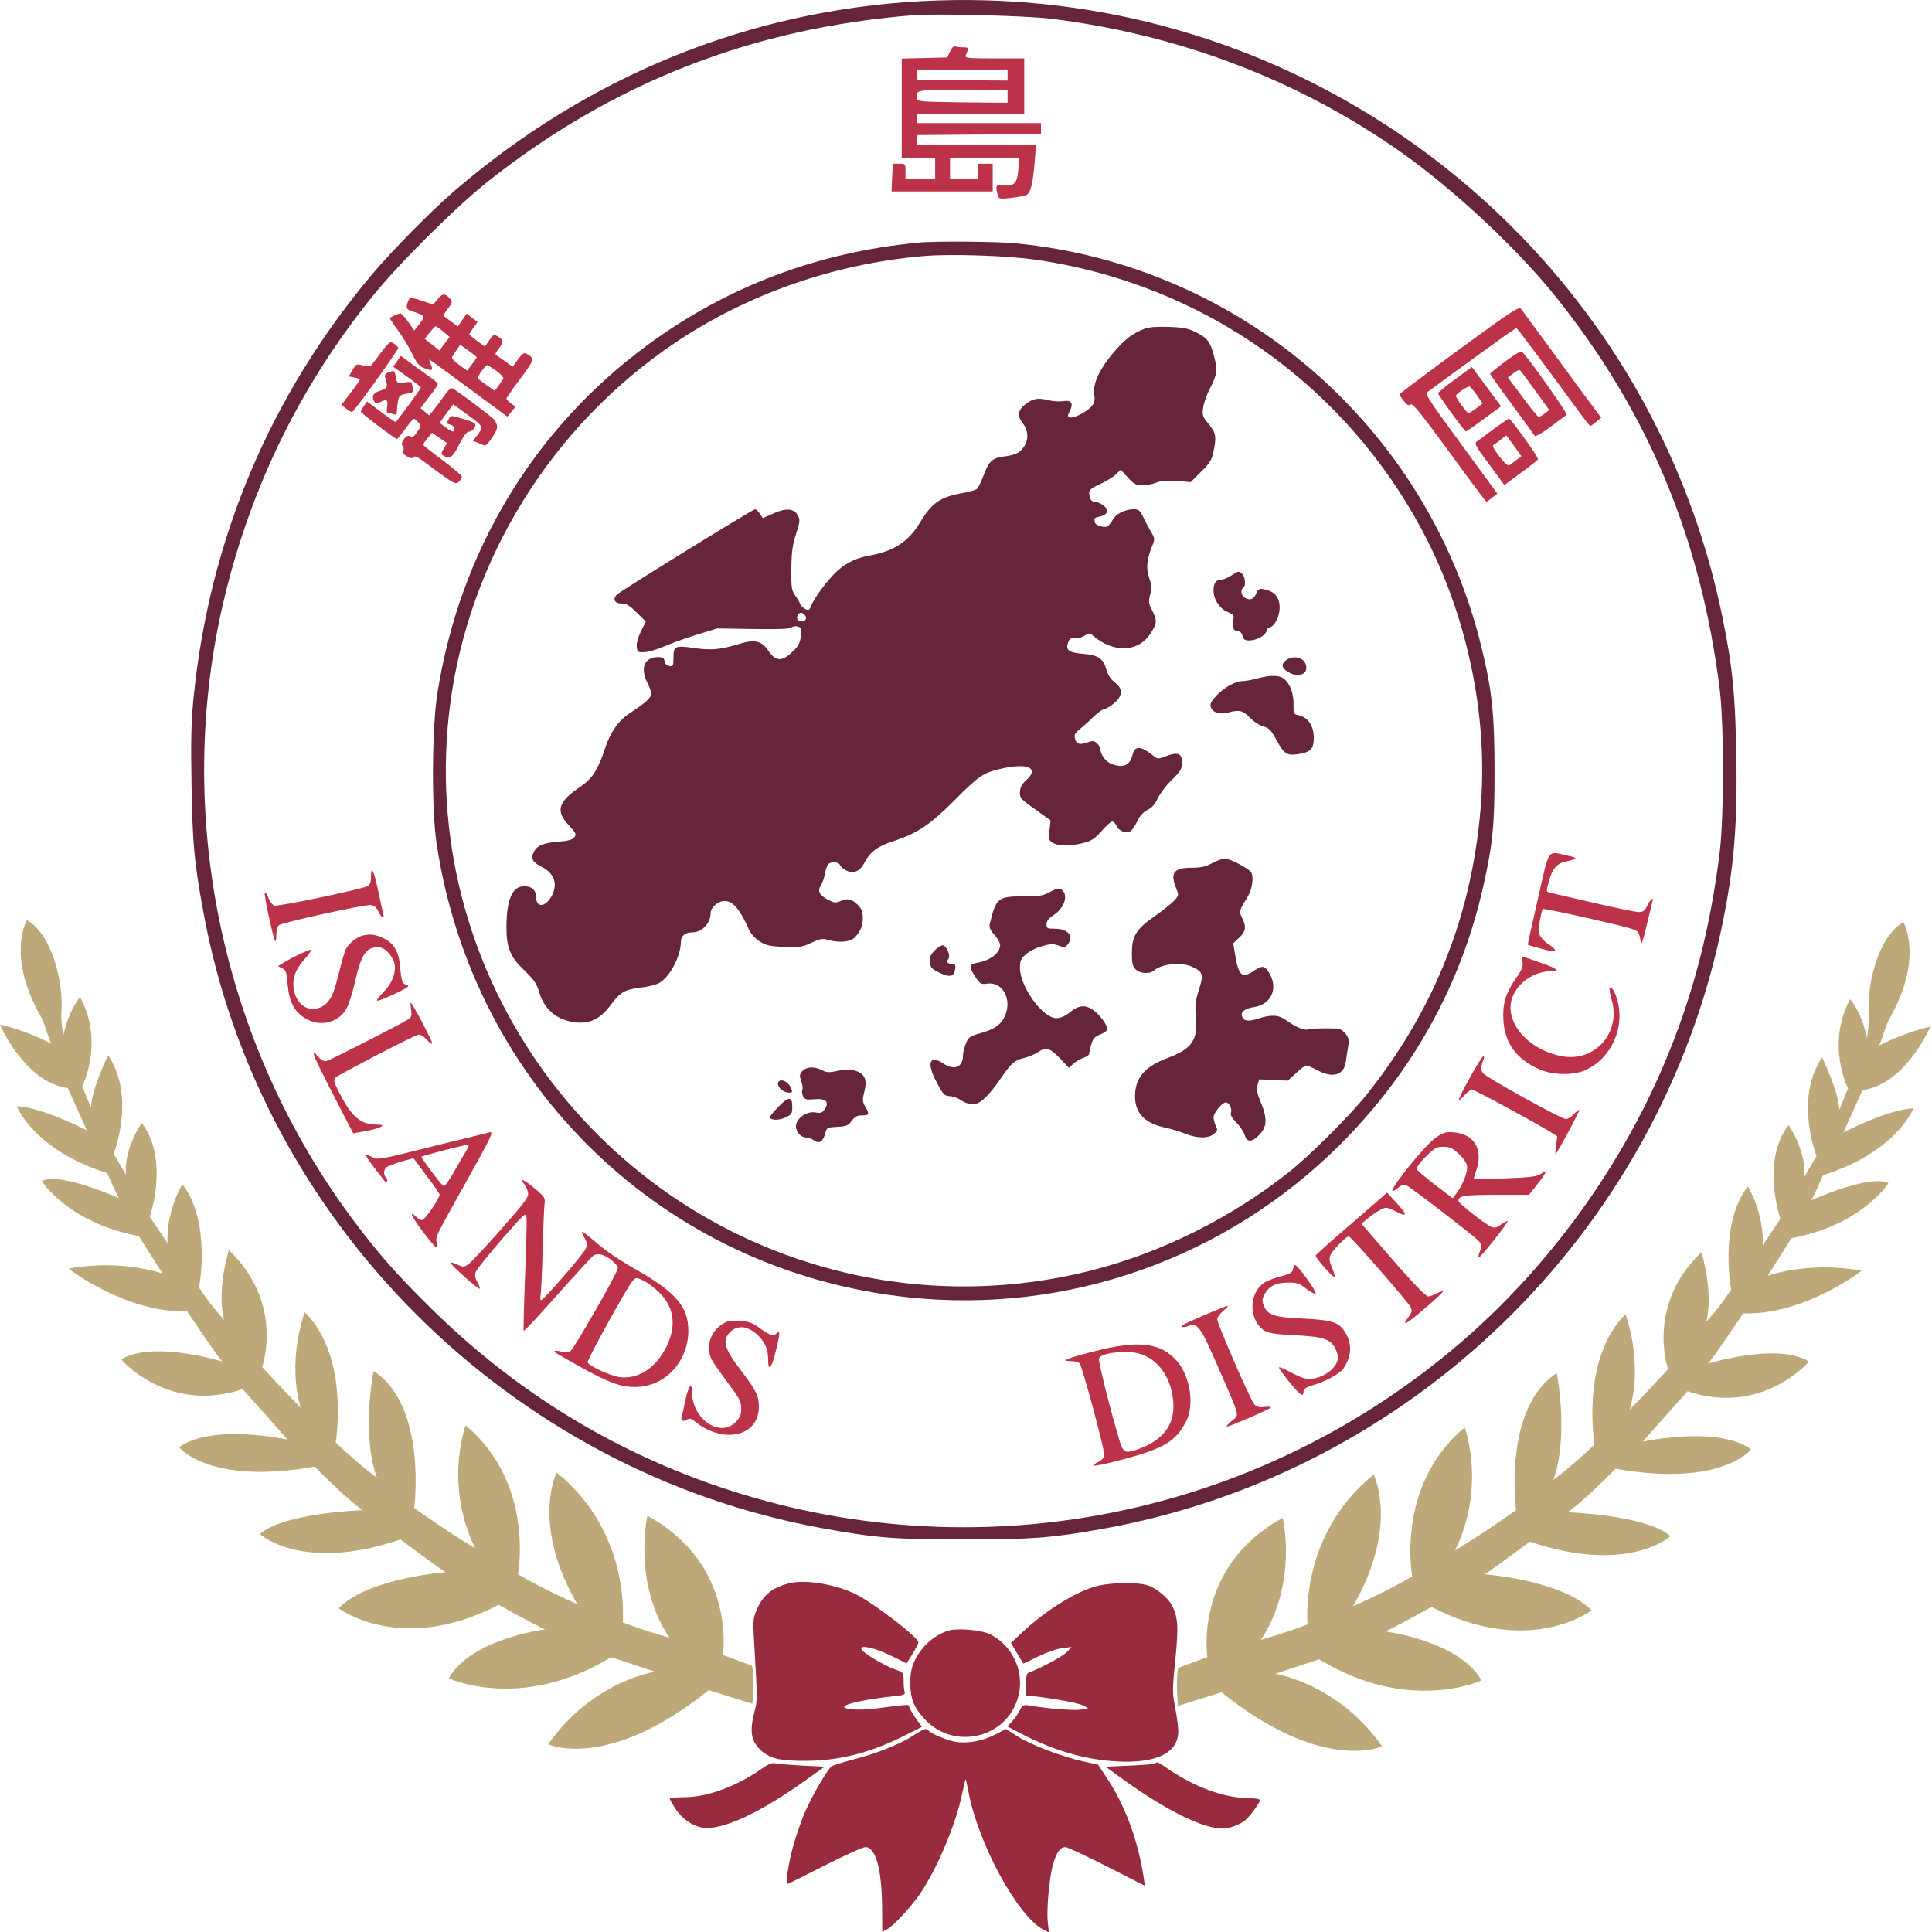 <?xml version="1.0" encoding="UTF-8"?>
<svg xmlns="http://www.w3.org/2000/svg" xmlns:xlink="http://www.w3.org/1999/xlink" width="251pt" height="251pt" viewBox="0 0 251 251" version="1.1">
<g id="surface1">
<path style=" stroke:none;fill-rule:nonzero;fill:rgb(40%,14.51%,23.137%);fill-opacity:1;" d="M 119.805 0.145 C 97.312 1.344 76.43 9.816 58.926 24.895 C 56.035 27.391 50.922 32.578 48.414 35.555 C 35.105 51.352 27.195 70.074 25.148 90.648 C 24.836 93.77 24.785 96.195 24.883 102.051 C 25.027 109.758 25.219 111.941 26.402 118.375 C 33.73 158.73 66.207 191.117 106.785 198.535 C 113.777 199.809 116.215 200 125.23 200 C 134.055 200 136.539 199.809 143.074 198.656 C 183.289 191.5 215.453 160.246 223.723 120.297 C 225.266 112.832 225.75 107.164 225.578 97.996 C 225.434 90.098 225.074 86.473 223.723 79.941 C 218.32 53.773 202.578 30.824 179.938 16.156 C 162.07 4.586 141.168 -0.984 119.805 0.145 Z M 136.441 2.422 C 153.031 4.441 168.559 10.32 181.891 19.684 C 188.738 24.484 197.105 32.289 202.121 38.555 C 214.102 53.512 220.949 69.859 223.41 89.449 C 223.988 94.129 223.988 106.039 223.41 110.816 C 222.227 120.25 220.203 128.316 216.922 136.477 C 211.039 151.195 201.082 164.949 188.883 175.176 C 161.758 197.91 124.895 204.512 91.719 192.559 C 78.145 187.66 66.207 180.098 55.77 169.75 C 51.5 165.527 49.332 163.055 46.219 158.949 C 28.426 135.398 22.207 104.574 29.535 76.125 C 33.105 62.227 39.348 49.742 48.344 38.555 C 51.695 34.375 59.215 26.887 63.363 23.598 C 79.59 10.73 97.77 3.625 118.723 1.969 C 121.59 1.75 133.332 2.039 136.441 2.422 Z M 136.441 2.422 "/>
<path style=" stroke:none;fill-rule:nonzero;fill:rgb(73.725%,19.608%,28.627%);fill-opacity:1;" d="M 123.422 6.695 L 123.062 7.465 L 120.121 7.535 L 117.152 7.609 L 117.152 20.547 L 121.492 20.547 L 121.492 23.191 L 117.637 23.191 L 117.637 22.23 C 117.637 21.293 117.613 21.27 116.816 21.27 L 115.996 21.27 L 115.898 23.07 L 115.828 24.871 L 128.969 24.871 L 128.969 21.27 L 127.039 21.27 L 127.039 23.191 L 123.422 23.191 L 123.422 20.547 L 132.391 20.547 L 132.297 22.012 C 132.176 23.789 131.742 24.246 130.367 24.078 C 129.379 23.957 129.281 24.102 129.617 25.328 C 129.766 25.855 129.812 25.879 131.355 25.711 C 132.223 25.613 133.141 25.445 133.355 25.328 C 133.91 25.039 134.199 23.812 134.418 21.078 L 134.586 18.867 L 119.059 18.867 L 119.133 18.195 L 119.203 17.547 L 127.23 17.477 L 135.238 17.43 L 135.238 15.988 L 119.082 15.988 L 119.082 14.789 L 133.066 14.789 L 133.066 7.586 L 129.184 7.586 C 125.832 7.586 125.328 7.535 125.449 7.227 C 125.52 7.031 125.664 6.695 125.738 6.504 C 125.859 6.242 125.715 6.145 125.16 6.145 C 124.75 6.145 124.289 6.098 124.098 6.023 C 123.906 5.953 123.641 6.215 123.422 6.695 Z M 130.898 9.746 L 130.898 10.465 L 125.062 10.418 L 119.203 10.348 L 119.133 9.672 L 119.059 9.027 L 130.898 9.027 Z M 130.898 12.508 L 130.898 13.348 L 125.062 13.297 C 119.637 13.227 119.203 13.203 119.133 12.793 C 118.914 11.668 118.961 11.668 125.109 11.668 L 130.898 11.668 Z M 130.898 12.508 "/>
<path style=" stroke:none;fill-rule:nonzero;fill:rgb(40%,14.51%,23.137%);fill-opacity:1;" d="M 119.324 31.52 C 106.184 32.77 94.371 37.258 84 44.914 C 69.293 55.789 59.723 71.684 56.828 90.047 C 56.105 94.562 56.059 105.027 56.707 109.496 C 61.41 141.184 86.363 165.215 118.07 168.551 C 138.758 170.734 159.25 163.484 174.055 148.746 C 183.508 139.336 189.848 127.906 192.715 115.086 C 193.945 109.613 194.188 107.094 194.164 100.012 C 194.164 92.715 193.824 89.543 192.402 83.809 C 185.363 55.406 161.18 34.473 132.008 31.617 C 129.617 31.375 121.398 31.305 119.324 31.52 Z M 134.633 33.754 C 156.285 36.898 174.922 50.078 185.023 69.402 C 190.547 79.965 193.223 92.57 192.426 104.094 C 191.414 118.426 186.496 131.051 177.504 142.262 C 175.43 144.879 170.199 150.09 167.547 152.203 C 160 158.203 150.859 162.766 141.723 165.07 C 131.211 167.734 120.168 167.809 109.68 165.309 C 76.262 157.316 54.105 125.434 58.469 91.609 C 60.93 72.621 71.68 55.312 87.738 44.508 C 97.117 38.219 108.234 34.305 119.902 33.273 C 123.352 32.961 130.824 33.199 134.633 33.754 Z M 134.633 33.754 "/>
<path style=" stroke:none;fill-rule:nonzero;fill:rgb(40%,14.51%,23.137%);fill-opacity:1;" d="M 148.715 42.707 C 147.172 43.285 146.184 44.051 144.738 45.707 C 142.879 47.895 141.965 49.812 142.156 51.207 C 142.277 52.094 142.203 52.359 141.723 52.887 C 141.047 53.605 139.406 54.398 138.949 54.23 C 138.684 54.133 138.684 53.992 138.973 53.438 C 139.504 52.406 139.215 51.926 138.129 52.117 C 137.648 52.191 136.754 52.141 136.129 51.973 C 134.777 51.637 134.078 51.805 133.09 52.621 C 132.223 53.344 132.152 54.086 132.852 54.949 C 133.574 55.887 133.668 57.016 133.09 57.953 C 132.512 58.84 131.98 59.105 130.344 59.32 C 128.895 59.512 128.438 59.969 127.762 61.816 C 127.449 62.609 127.086 63.379 126.918 63.52 C 126.75 63.664 125.93 63.906 125.086 64.051 C 122.168 64.555 121.059 65.32 119.516 67.891 C 118.047 70.34 116.141 71.613 113.008 72.164 C 111.223 72.5 109.992 73.074 108.691 74.254 C 107.582 75.262 105.727 77.734 105.363 78.742 C 105.148 79.293 105.027 79.34 104.617 79.125 C 104.328 78.98 104.039 78.668 103.965 78.453 C 103.867 78.238 103.578 77.711 103.289 77.324 C 102.832 76.676 102.785 76.293 102.809 73.844 C 102.832 71.637 102.977 70.723 103.434 69.332 C 103.941 67.723 103.965 67.508 103.629 66.93 C 103.145 66.043 102.062 65.969 100.398 66.738 L 99.094 67.312 L 98.711 66.738 C 98.516 66.426 98.227 66.16 98.105 66.16 C 97.793 66.16 80.77 76.676 80.168 77.23 C 79.543 77.828 79.832 78.406 80.77 78.406 C 81.375 78.406 81.809 78.668 82.723 79.582 L 83.906 80.758 L 83.277 82.008 C 82.895 82.773 82.676 83.543 82.723 84 C 82.797 84.719 82.844 84.766 83.762 84.719 C 84.293 84.695 85.426 84.359 86.293 83.977 C 87.16 83.59 89.066 82.918 90.512 82.461 L 93.164 81.645 L 97.816 81.719 C 101.07 81.766 102.59 81.719 102.809 81.527 C 103 81.359 103.387 81.309 103.676 81.406 C 104.133 81.551 104.184 81.695 104.039 82.703 C 103.918 83.59 103.699 84 102.93 84.695 C 101.602 85.969 100.781 85.945 99.867 84.598 C 98.949 83.23 98.082 83.016 95.914 83.688 C 93.551 84.406 92.344 84.504 90.199 84.191 C 87.691 83.832 87.496 83.926 87.496 85.414 C 87.496 86.52 87.449 86.59 86.969 86.52 C 86.605 86.473 86.391 86.254 86.34 85.895 C 86.27 85.488 86.098 85.367 85.496 85.367 C 83.711 85.367 83.133 86.785 84.121 88.727 C 84.387 89.258 84.605 89.879 84.605 90.145 C 84.605 90.648 83.711 91.441 81.832 92.641 C 80.387 93.578 79.277 95.137 78.578 97.297 C 77.684 100.012 76.938 101.164 75.418 102.195 C 72.5 104.164 72.141 105.34 73.875 107.191 C 74.816 108.199 74.91 108.391 74.621 108.773 C 74.383 109.086 73.852 109.254 72.523 109.352 C 70.621 109.52 69.824 109.832 69.414 110.574 C 68.91 111.512 69.125 111.992 70.332 112.59 C 71.996 113.43 72.5 114.801 71.707 116.336 C 70.91 117.871 69.656 118.016 69.656 116.551 C 69.656 115.664 69.078 115.137 68.113 115.137 C 66.547 115.137 65.797 116.863 65.797 120.539 C 65.797 123.129 66.305 124.355 68.137 126.082 C 69.414 127.332 69.727 127.789 70.066 128.941 C 70.715 131.172 72.43 132.59 74.816 132.828 C 76.672 133.02 78 132.348 79.277 130.645 C 80.578 128.891 81.109 128.578 83.156 128.316 C 84.074 128.219 85.184 127.957 85.57 127.738 C 86.992 127.02 88.461 124.234 88.461 122.312 C 88.461 121.594 89.016 121.137 89.91 121.137 C 91.188 121.137 92.32 119.961 92.32 118.641 C 92.32 117.898 93.285 117.055 94.152 117.055 C 95.215 117.055 96.105 118.09 97.285 120.73 C 97.527 121.281 98.105 121.93 98.66 122.289 C 99.48 122.816 99.938 122.938 101.844 123.012 C 103.867 123.105 104.207 123.059 105.41 122.48 C 106.496 121.977 106.859 121.906 107.535 122.098 C 109.027 122.531 110.5 122.387 111.055 121.785 C 111.824 120.945 112.09 120.297 112.09 119.219 C 112.09 118.426 111.945 118.066 111.391 117.512 C 110.621 116.77 110.066 116.648 109.102 117.105 C 108.594 117.32 108.328 117.297 107.605 116.914 C 106.449 116.312 106.16 115.734 106.641 115.039 C 106.836 114.727 107.074 114.055 107.172 113.551 C 107.246 113.047 107.438 112.473 107.582 112.305 C 107.895 111.895 108.934 111.941 109.125 112.375 C 109.199 112.59 109.559 112.902 109.945 113.094 C 110.887 113.574 111.703 113.215 112.309 112.086 C 113.031 110.672 113.973 109.973 116.07 109.277 C 119.18 108.27 120.82 107.164 124.027 103.949 C 127.184 100.781 127.715 100.418 129.98 99.891 C 133.523 99.051 135.117 99.77 133.285 101.402 C 132.754 101.859 132.535 102.293 132.512 102.891 C 132.465 103.66 132.586 103.805 134.488 105.148 L 136.492 106.59 L 136.348 107.836 C 136.227 108.965 136.25 109.156 136.73 109.469 C 137.406 109.949 139.07 109.949 140.758 109.52 C 141.797 109.254 142.23 108.965 143.121 107.957 C 143.699 107.285 144.328 106.734 144.496 106.734 C 144.664 106.734 144.93 106.996 145.074 107.332 C 145.41 108.031 146.426 108.367 146.953 107.91 C 147.172 107.742 147.535 107.164 147.797 106.613 C 148.113 105.965 148.547 105.484 149.078 105.223 C 149.633 104.957 150.066 104.5 150.426 103.684 C 150.738 103.059 151.559 101.957 152.281 101.285 C 153.391 100.18 153.562 99.891 153.562 99.074 C 153.562 97.875 153.031 97.66 151.488 98.234 C 150.426 98.645 150.379 98.645 149.75 98.113 C 148.207 96.891 147.414 96.867 147.148 98.02 C 146.809 99.434 145.988 99.82 144.422 99.266 C 143.699 99.004 142.953 98.02 142.953 97.297 C 142.953 97.105 142.758 96.793 142.496 96.555 C 142.156 96.242 141.914 96.219 141.41 96.41 C 140.301 96.82 139.844 96.699 139.672 96.004 C 139.527 95.5 139.625 95.258 140.203 94.801 C 140.59 94.488 141.41 93.77 142.012 93.168 C 142.641 92.57 143.312 92.09 143.508 92.09 C 143.723 92.09 144.277 91.754 144.762 91.344 C 145.895 90.359 145.918 89.473 144.809 88.633 C 144.277 88.223 143.941 87.695 143.723 86.953 C 143.363 85.559 142.664 85.102 140.66 84.934 C 138.852 84.793 138.418 84.457 138.758 83.496 C 138.949 82.965 139.117 82.871 139.625 82.918 C 139.988 82.965 140.543 82.824 140.902 82.582 C 141.457 82.223 141.555 82.223 141.941 82.535 C 144.641 84.887 147.918 84.766 149.484 82.27 C 150.332 80.973 150.355 80.613 149.68 79.293 C 149.223 78.406 149.195 78.164 149.414 77.277 C 149.656 76.438 149.633 76.051 149.316 75.141 C 148.883 73.867 148.957 72.789 149.605 71.133 C 150.066 70.004 150.066 69.98 149.535 69.09 C 149.246 68.609 148.785 67.746 148.523 67.172 C 148.113 66.305 147.918 66.16 147.293 66.16 C 146.16 66.16 144.953 66.762 144.543 67.555 C 144.352 67.938 144.012 68.324 143.797 68.418 C 143.34 68.586 142.23 68.18 142.23 67.844 C 142.23 67.723 142.203 67.531 142.18 67.434 C 142.133 67.34 142.422 67.195 142.809 67.121 C 143.867 66.93 144.156 66.305 143.41 65.707 C 143.098 65.441 142.59 65.227 142.324 65.203 C 141.77 65.203 141.504 64.793 141.504 63.977 C 141.504 63.641 141.891 63.352 142.902 62.898 C 143.652 62.562 144.566 62.008 144.93 61.672 L 145.605 61.023 L 146.52 62.031 C 147.316 62.898 147.605 63.039 148.426 63.039 C 148.98 63.039 149.777 62.898 150.211 62.703 C 150.766 62.465 151.559 62.418 152.863 62.488 L 154.695 62.633 L 156.02 61.312 C 157.129 60.23 157.418 59.777 157.637 58.742 C 158.07 56.727 157.973 56.223 157.031 55.094 C 156.238 54.133 156.164 53.965 156.309 52.98 C 156.383 52.383 156.77 51.301 157.152 50.559 C 158.117 48.684 158.215 48.109 157.758 46.402 C 157.25 44.41 156.914 43.957 155.418 43.188 C 154.355 42.66 153.801 42.539 151.875 42.469 C 150.355 42.418 149.293 42.492 148.715 42.707 Z M 104.566 79.918 C 104.953 80.375 104.543 80.879 103.941 80.711 C 103.605 80.59 103.508 80.398 103.578 80.086 C 103.723 79.535 104.207 79.461 104.566 79.918 Z M 104.566 79.918 "/>
<path style=" stroke:none;fill-rule:nonzero;fill:rgb(40%,14.51%,23.137%);fill-opacity:1;" d="M 160.07 74.707 C 159.613 75.02 159.012 75.285 158.746 75.285 C 157.996 75.285 157.66 75.742 157.66 76.699 C 157.66 77.879 158.457 79.078 159.492 79.508 C 160.289 79.848 160.359 79.941 160.215 80.566 C 160.047 81.504 160.266 82.008 160.816 82.008 C 161.109 82.008 161.324 82.223 161.422 82.605 C 161.543 83.086 161.734 83.207 162.289 83.207 C 163.23 83.207 164.34 82.605 164.531 82.008 C 164.605 81.742 164.773 81.527 164.867 81.527 C 165.375 81.527 166.051 80.492 166.195 79.508 C 166.41 78.141 165.93 77.109 164.867 76.75 C 163.734 76.363 163.469 76.414 163.207 77.086 C 162.914 77.828 162.434 78.047 161.781 77.684 C 161.254 77.422 161.109 76.629 161.516 76.363 C 161.902 76.125 161.781 74.898 161.348 74.516 C 160.965 74.156 160.844 74.18 160.07 74.707 Z M 160.07 74.707 "/>
<path style=" stroke:none;fill-rule:nonzero;fill:rgb(40%,14.51%,23.137%);fill-opacity:1;" d="M 167.039 85.801 C 166.34 86.375 166.555 86.93 167.641 87.457 C 168.727 87.961 169.715 87.625 169.715 86.734 C 169.715 85.512 168.125 84.961 167.039 85.801 Z M 167.039 85.801 "/>
<path style=" stroke:none;fill-rule:nonzero;fill:rgb(40%,14.51%,23.137%);fill-opacity:1;" d="M 163.324 88.152 C 162.676 88.32 161.809 88.488 161.445 88.488 C 160.504 88.488 159.156 89.234 158.047 90.359 C 157.348 91.105 157.176 91.441 157.297 91.848 C 157.516 92.57 158.48 92.883 159.566 92.57 C 160.988 92.184 161.445 92.281 162.363 93.219 C 162.844 93.723 163.641 94.25 164.121 94.371 C 164.867 94.586 165.133 94.852 165.785 96.051 C 166.773 97.898 167.137 98.164 168.484 97.996 C 170.27 97.754 170.68 97.348 170.68 95.836 C 170.68 94.297 169.934 93.195 168.75 92.93 C 168.051 92.785 168.027 92.715 168.051 91.512 C 168.102 90.098 167.547 88.68 166.727 88.129 C 166.121 87.695 164.941 87.695 163.324 88.152 Z M 163.324 88.152 "/>
<path style=" stroke:none;fill-rule:nonzero;fill:rgb(40%,14.51%,23.137%);fill-opacity:1;" d="M 157.441 112.16 C 156.648 112.59 156.02 112.734 154.91 112.734 C 152.43 112.734 151.969 113.383 152.863 115.543 C 153.152 116.289 153.152 116.359 152.477 117.082 C 152.066 117.488 150.91 118.402 149.895 119.121 C 147.582 120.73 147.051 121.641 147.051 123.898 C 147.051 125.148 147.148 125.555 147.535 125.938 C 148.086 126.492 149.367 126.586 149.922 126.082 C 150.98 125.172 153.633 124.953 154.984 125.652 C 156.309 126.301 156.383 126.637 155.754 128.605 C 155.297 130.043 155.223 130.598 155.371 132.18 C 155.633 135.133 154.84 136.285 151.656 137.461 C 148.715 138.566 147.461 140.055 147.461 142.406 C 147.461 144.664 148.738 145.961 151.535 146.535 C 152.211 146.68 153.32 147.016 154.02 147.305 C 155.586 147.906 156.961 147.93 157.684 147.328 C 158.191 146.922 158.215 146.801 157.949 146.25 C 157.781 145.891 157.66 145.41 157.66 145.145 C 157.66 144.594 158.793 143.223 159.25 143.223 C 159.684 143.223 160.117 144.039 159.926 144.543 C 159.805 144.809 160.047 145.242 160.602 145.816 C 161.082 146.297 161.566 147.016 161.688 147.426 C 162 148.434 162.602 148.434 163.566 147.473 C 164.629 146.418 164.676 145.289 163.785 143.176 C 163.301 142 163.207 141.543 163.375 140.969 L 163.59 140.223 L 165.449 140.32 L 167.305 140.391 L 168.391 139.406 C 168.969 138.855 169.57 138.422 169.715 138.422 C 169.859 138.422 170.488 138.688 171.113 139.023 C 173.188 140.129 174.609 139.695 174.852 137.895 C 174.922 137.316 175.066 136.43 175.164 135.879 C 175.285 135.062 175.211 134.797 174.754 134.246 C 174.199 133.621 174.055 133.598 172.223 133.598 C 171.16 133.598 170.125 133.668 169.906 133.742 C 169.473 133.91 168.27 133.406 167.086 132.539 C 166.121 131.844 165.207 131.773 163.496 132.324 C 162.191 132.758 161.59 132.66 161.371 132.062 C 161.133 131.461 161.711 131.027 162.914 130.836 C 165.039 130.523 166.027 128.605 165.039 126.684 C 164.387 125.457 164.074 125.363 163.035 126.035 C 161.398 127.164 160.965 126.852 160.504 124.281 L 160.215 122.555 L 160.988 121.832 C 161.855 121.016 161.953 120.395 161.371 119.242 C 160.938 118.402 160.965 118.352 162.121 116.457 C 162.699 115.52 162.914 113.863 162.531 113.312 C 162.145 112.785 159.781 111.535 159.156 111.559 C 158.793 111.559 158.02 111.824 157.441 112.16 Z M 157.441 112.16 "/>
<path style=" stroke:none;fill-rule:nonzero;fill:rgb(40%,14.51%,23.137%);fill-opacity:1;" d="M 136.32 115.93 C 135.504 116.383 134.973 116.457 132.898 116.457 C 129.668 116.457 129.402 116.672 128.605 119.961 C 128.484 120.465 128.605 120.777 129.184 121.449 C 129.594 121.906 129.934 122.48 129.934 122.746 C 129.934 123.801 128.703 124.762 126.992 125.074 C 125.883 125.266 125.832 125.602 126.727 126.922 C 127.328 127.836 127.449 127.906 128.27 127.789 C 130.316 127.523 131.547 129.898 130.512 132.086 C 130.004 133.164 129.137 133.742 127.328 134.246 C 125.977 134.629 125.832 134.727 125.473 135.59 C 125.277 136.094 125.109 136.789 125.109 137.125 C 125.109 138.637 124 139.117 122.578 138.184 C 120.746 136.957 120.336 138.086 121.688 140.605 C 122.555 142.238 122.699 142.383 123.398 142.406 C 123.832 142.434 124.484 142.672 124.871 142.938 C 125.277 143.246 125.93 143.465 126.387 143.465 C 127.328 143.465 128.391 142.457 130.102 139.984 C 131.379 138.109 131.863 137.703 133.09 137.438 C 133.645 137.293 134.395 136.98 134.777 136.742 C 135.84 135.973 136.418 136.141 137.695 137.484 L 138.879 138.734 L 139.406 138.23 C 139.723 137.941 140.301 137.582 140.734 137.438 C 141.168 137.293 141.504 137.055 141.504 136.91 C 141.504 136.742 141.625 136.215 141.77 135.711 C 141.965 134.988 142.203 134.703 142.832 134.438 C 143.289 134.27 143.699 134.004 143.797 133.859 C 144.012 133.5 143.312 132.324 142.348 131.484 C 141.191 130.477 140.227 130.5 139 131.508 C 138.348 132.035 137.793 132.277 137.238 132.277 C 135.477 132.277 132.512 128.195 132.512 125.77 C 132.512 124.836 132.609 124.57 133.262 123.996 C 133.668 123.609 134.609 123.129 135.359 122.938 C 136.465 122.602 136.805 122.602 137.527 122.844 C 138.273 123.129 138.395 123.105 138.734 122.676 C 139.551 121.594 138.758 120.656 136.996 120.656 C 136.055 120.656 135.961 120.609 135.961 120.082 C 135.961 119.648 136.25 119.289 136.996 118.809 C 138.105 118.039 138.707 116.672 138.203 115.902 C 137.84 115.328 137.406 115.328 136.32 115.93 Z M 136.32 115.93 "/>
<path style=" stroke:none;fill-rule:nonzero;fill:rgb(40%,14.51%,23.137%);fill-opacity:1;" d="M 121.398 123.516 C 120.891 124.043 120.746 124.379 120.82 125.004 C 120.891 125.723 121.035 125.891 122.098 126.395 C 123.445 127.02 123.977 126.898 124.098 125.844 C 124.172 125.363 124.074 125.219 123.711 125.219 C 123.086 125.219 122.891 124.98 123.207 124.594 C 123.543 124.164 122.965 122.816 122.434 122.816 C 122.242 122.816 121.758 123.129 121.398 123.516 Z M 121.398 123.516 "/>
<path style=" stroke:none;fill-rule:nonzero;fill:rgb(40%,14.51%,23.137%);fill-opacity:1;" d="M 104.254 139.145 C 103.867 139.574 103.844 139.742 104.086 140.438 C 104.254 140.871 104.328 141.398 104.23 141.617 C 104.16 141.809 104.207 142.191 104.352 142.457 C 104.543 142.84 104.785 142.887 105.75 142.816 C 107.27 142.672 107.773 143.129 107.172 144.062 C 106.809 144.594 106.641 144.664 105.918 144.52 C 104.809 144.328 103.41 145.312 103.41 146.32 C 103.41 147.09 104.062 147.785 104.762 147.785 C 105.027 147.785 105.484 147.953 105.773 148.168 C 106.449 148.648 106.93 148.312 107.219 147.211 C 107.414 146.488 107.484 146.465 108.789 146.395 C 109.969 146.32 110.211 146.227 110.645 145.625 C 111.055 145.074 111.344 144.906 111.996 144.906 C 112.934 144.906 112.984 144.762 112.402 143.754 C 112.043 143.129 112.02 142.887 112.285 141.855 C 112.695 140.246 112.355 139.48 111.078 139.094 C 110.379 138.902 109.848 138.902 108.859 139.117 C 107.727 139.359 107.438 139.359 106.809 139.047 C 105.797 138.52 104.785 138.566 104.254 139.145 Z M 104.254 139.145 "/>
<path style=" stroke:none;fill-rule:nonzero;fill:rgb(40%,14.51%,23.137%);fill-opacity:1;" d="M 101.121 140.559 C 100.879 140.969 101.434 141.711 102.109 141.879 C 102.953 142.094 103.098 141.902 102.641 141.109 C 102.23 140.438 101.41 140.129 101.121 140.559 Z M 101.121 140.559 "/>
<path style=" stroke:none;fill-rule:nonzero;fill:rgb(40%,14.51%,23.137%);fill-opacity:1;" d="M 101.07 143.848 C 100.492 144.449 100.035 145 100.035 145.121 C 100.035 145.551 101.145 145.602 102.012 145.191 C 102.855 144.809 102.93 144.711 102.93 143.754 C 102.93 142.406 102.422 142.434 101.07 143.848 Z M 101.07 143.848 "/>
<path style=" stroke:none;fill-rule:nonzero;fill:rgb(73.725%,19.608%,28.627%);fill-opacity:1;" d="M 56.879 38.844 L 56.273 39.562 L 54.828 39.082 C 53.262 38.555 53.141 38.578 52.898 39.539 C 52.754 40.137 52.828 40.211 53.961 40.594 C 55.285 41.027 55.285 41.074 54.273 42.371 L 53.816 42.945 L 53.043 41.82 C 52.609 41.219 52.152 40.715 52.031 40.715 C 51.812 40.715 50.898 41.121 50.656 41.316 C 50.609 41.363 51.066 42.059 51.668 42.875 C 52.273 43.691 53.117 45.059 53.527 45.926 C 54.129 47.172 54.441 47.555 55.117 47.82 C 56.129 48.254 56.324 48.133 55.961 47.316 C 55.816 46.98 55.719 46.715 55.793 46.715 C 55.84 46.715 58.156 48.398 60.902 50.438 L 65.918 54.133 L 66.449 53.484 L 66.98 52.84 L 66.375 52.406 C 66.062 52.164 65.797 51.879 65.797 51.781 C 65.797 51.688 66.594 50.535 67.582 49.215 C 69.438 46.766 69.488 46.547 68.426 45.973 C 68.066 45.781 67.848 45.926 67.293 46.691 L 66.594 47.652 L 65.773 47.051 C 65.316 46.715 64.785 46.355 64.594 46.234 C 64.277 46.066 64.305 45.926 64.785 45.301 C 65.461 44.387 65.461 44.219 64.738 43.762 C 64.184 43.402 64.133 43.402 63.578 44.195 L 63 45.035 L 61.988 44.293 C 61.434 43.883 60.977 43.5 60.977 43.426 C 60.977 43.355 61.219 42.973 61.508 42.586 L 62.035 41.844 L 61.336 41.289 L 60.637 40.738 L 59.48 42.418 L 58.613 41.77 C 58.133 41.41 57.672 41.074 57.625 41.051 C 57.578 41.004 57.816 40.57 58.18 40.113 C 58.734 39.395 58.805 39.18 58.539 38.891 C 57.891 38.098 57.48 38.074 56.879 38.844 Z M 57.602 43.09 L 58.422 43.789 L 57.746 44.652 L 57.094 45.539 L 56.129 44.773 L 55.191 44.027 L 55.816 43.211 C 56.18 42.754 56.516 42.395 56.613 42.395 C 56.684 42.395 57.141 42.707 57.602 43.09 Z M 61.941 46.402 C 61.941 46.477 61.652 46.883 61.312 47.34 L 60.688 48.156 L 59.625 47.387 C 59.047 46.98 58.637 46.523 58.734 46.379 C 58.805 46.234 59.094 45.828 59.336 45.445 L 59.793 44.797 L 60.879 45.562 C 61.457 45.973 61.941 46.355 61.941 46.402 Z M 64.496 48.18 C 65.074 48.613 65.461 49.07 65.387 49.215 C 65.293 49.355 65.004 49.766 64.762 50.125 L 64.277 50.773 L 63.242 50.055 C 62.664 49.668 62.156 49.262 62.086 49.164 C 61.965 48.973 63.051 47.438 63.316 47.438 C 63.363 47.438 63.895 47.773 64.496 48.18 Z M 64.496 48.18 "/>
<path style=" stroke:none;fill-rule:nonzero;fill:rgb(73.725%,19.608%,28.627%);fill-opacity:1;" d="M 189.605 45.371 C 185.363 48.492 181.867 51.109 181.844 51.207 C 181.82 51.301 182.059 51.711 182.375 52.094 C 182.809 52.645 183.023 52.742 183.266 52.551 C 183.508 52.332 184.59 53.68 188.281 58.719 C 190.859 62.273 193.031 65.176 193.102 65.176 C 193.176 65.176 193.512 64.938 193.875 64.648 L 194.523 64.121 L 189.801 57.664 C 185.316 51.543 185.098 51.18 185.531 50.871 C 186.109 50.438 190.859 46.957 194.285 44.508 C 195.684 43.477 196.91 42.637 197.008 42.637 C 197.129 42.637 199.781 46.188 205.398 53.848 C 206 54.664 206.531 55.336 206.605 55.336 C 206.676 55.336 207.016 55.094 207.375 54.805 L 208.027 54.277 L 205.617 51.039 C 204.312 49.262 202.047 46.164 200.602 44.195 C 199.129 42.203 197.805 40.402 197.637 40.164 C 197.348 39.777 196.648 40.234 189.605 45.371 Z M 189.605 45.371 "/>
<path style=" stroke:none;fill-rule:nonzero;fill:rgb(73.725%,19.608%,28.627%);fill-opacity:1;" d="M 49.5 45.805 C 48.871 46.645 48.293 47.414 48.199 47.508 C 48.102 47.629 47.617 47.605 47.16 47.484 C 46.316 47.246 46.27 47.27 45.809 48.062 L 45.305 48.902 L 46.027 49.047 C 46.438 49.117 46.75 49.238 46.75 49.332 C 46.75 49.406 46.219 50.172 45.547 51.039 L 44.363 52.598 L 45.016 53.125 C 45.352 53.414 45.738 53.582 45.809 53.484 C 46.703 52.527 51.812 45.371 51.742 45.203 C 51.695 45.059 51.43 44.797 51.164 44.629 C 50.68 44.316 50.586 44.387 49.5 45.805 Z M 49.5 45.805 "/>
<path style=" stroke:none;fill-rule:nonzero;fill:rgb(73.725%,19.608%,28.627%);fill-opacity:1;" d="M 195.562 46.957 C 194.477 47.773 193.586 48.492 193.586 48.566 C 193.586 48.637 194.863 50.438 196.43 52.551 C 197.973 54.664 199.324 56.512 199.395 56.633 C 199.492 56.75 200.406 56.223 201.445 55.453 C 202.48 54.664 203.422 53.965 203.543 53.895 C 203.711 53.773 198.793 46.789 197.828 45.805 C 197.586 45.562 197.152 45.781 195.562 46.957 Z M 199.469 50.773 L 201.277 53.27 L 200.699 53.703 C 200.383 53.965 200.047 54.16 199.902 54.16 C 199.781 54.16 198.84 53.008 197.805 51.59 L 195.898 49.047 L 196.621 48.492 C 197.008 48.18 197.395 48.012 197.492 48.109 C 197.586 48.203 198.48 49.406 199.469 50.773 Z M 199.469 50.773 "/>
<path style=" stroke:none;fill-rule:nonzero;fill:rgb(73.725%,19.608%,28.627%);fill-opacity:1;" d="M 51.574 46.934 L 51.09 47.652 L 52.875 48.926 C 53.863 49.621 54.684 50.27 54.684 50.34 C 54.707 50.438 52.586 53.367 51.43 54.832 C 51.402 54.879 50.535 54.301 49.523 53.535 L 47.691 52.164 L 47.281 52.742 C 47.062 53.055 46.871 53.391 46.871 53.484 C 46.871 53.652 51.332 57.039 51.574 57.039 C 51.645 57.039 52.129 56.438 52.656 55.719 C 53.188 55 53.672 54.398 53.766 54.398 C 53.84 54.398 54.105 54.613 54.344 54.855 C 54.73 55.312 54.73 55.359 54.227 56.078 C 53.863 56.605 53.637 56.938 53.262 56.68 C 52.77 56.32 51.895 57.727 52.297 57.902 C 52.441 58.047 52.488 58.336 52.418 58.527 C 52.324 58.762 52.223 58.91 52.836 59.27 C 53.379 59.586 53.52 59.586 53.695 59.391 C 53.984 59.07 54.707 59.703 56.562 61.074 C 58.949 62.824 59.191 62.969 59.602 62.609 C 59.82 62.418 60.012 62.105 60.012 61.938 C 60.012 61.793 58.879 60.809 57.48 59.777 C 56.082 58.742 54.949 57.832 54.949 57.758 C 54.973 57.688 55.238 57.328 55.551 56.941 L 56.129 56.223 L 57.094 56.895 L 58.082 57.566 L 57.648 58.289 C 57.289 58.887 57.289 59.008 57.602 59.199 C 58.422 59.727 58.805 59.441 59.648 57.758 C 60.203 56.656 60.637 56.078 60.93 56.078 C 61.145 56.078 61.48 55.863 61.629 55.598 C 61.988 55.047 61.773 54.879 59.844 54.328 C 58.637 53.965 58.566 53.965 58.324 54.398 C 57.988 55 58.012 55.047 58.566 55.191 C 58.832 55.262 59.047 55.48 59.047 55.695 C 59.047 56.223 58.758 56.176 57.938 55.551 C 57.551 55.262 57.215 55 57.168 54.977 C 57.117 54.949 57.48 54.375 57.988 53.727 L 58.879 52.527 L 60.492 53.703 C 62.809 55.383 62.855 55.43 62.086 56.438 L 61.434 57.281 L 62.086 57.52 C 62.445 57.664 62.809 57.832 62.93 57.879 C 63.195 58.07 64.594 56.055 64.594 55.48 C 64.594 55.191 64.398 54.734 64.184 54.496 C 63.676 53.965 59.168 50.582 58.734 50.438 C 58.566 50.367 58.082 50.844 57.672 51.469 C 57.238 52.094 56.637 52.91 56.324 53.27 L 55.77 53.965 L 55.191 53.484 L 54.637 53.031 L 55.742 51.566 C 56.371 50.773 56.879 50.027 56.879 49.91 C 56.879 49.812 56.613 49.551 56.324 49.332 C 56.035 49.117 54.949 48.348 53.938 47.605 L 52.078 46.234 Z M 51.574 46.934 "/>
<path style=" stroke:none;fill-rule:nonzero;fill:rgb(73.725%,19.608%,28.627%);fill-opacity:1;" d="M 189.027 49.285 C 187.82 50.172 186.832 50.988 186.832 51.086 C 186.832 51.324 190.281 56.078 190.449 56.055 C 190.523 56.055 191.559 55.336 192.789 54.422 L 195.008 52.789 L 193.125 50.246 L 191.223 47.676 Z M 191.898 51.375 L 192.621 52.43 L 191.777 53.055 C 191.344 53.391 190.883 53.68 190.766 53.68 C 190.594 53.68 189.172 51.734 189.148 51.445 C 189.102 51.18 190.766 50.078 190.957 50.223 C 191.078 50.293 191.488 50.82 191.898 51.375 Z M 191.898 51.375 "/>
<path style=" stroke:none;fill-rule:nonzero;fill:rgb(73.725%,19.608%,28.627%);fill-opacity:1;" d="M 50.441 48.398 C 49.98 48.59 49.934 48.707 50.125 49.383 C 50.414 50.316 50.32 50.461 49.281 50.797 C 48.438 51.086 48.223 51.543 48.656 52.215 C 48.801 52.453 48.969 52.477 49.355 52.262 C 50.223 51.805 50.441 51.926 50.297 52.84 C 50.199 53.461 50.246 53.68 50.488 53.68 C 50.656 53.68 50.969 53.75 51.188 53.824 C 51.477 53.941 51.574 53.824 51.574 53.367 C 51.574 53.055 51.645 52.453 51.719 52.047 C 51.84 51.422 52.008 51.277 52.828 51.156 C 53.672 51.012 53.766 50.918 53.645 50.461 C 53.574 50.199 53.5 49.859 53.5 49.742 C 53.5 49.621 53.066 49.598 52.539 49.691 C 51.621 49.836 51.598 49.836 51.43 48.996 C 51.258 48.086 51.234 48.086 50.441 48.398 Z M 50.441 48.398 "/>
<path style=" stroke:none;fill-rule:nonzero;fill:rgb(73.725%,19.608%,28.627%);fill-opacity:1;" d="M 194.141 55.672 C 193.199 56.391 192.211 57.109 191.945 57.305 C 191.488 57.617 191.559 57.758 193.465 60.328 L 195.441 63.016 L 197.586 61.434 C 198.77 60.594 199.758 59.777 199.805 59.656 C 199.902 59.414 196.285 54.398 196.043 54.398 C 195.949 54.398 195.105 54.977 194.141 55.672 Z M 196.695 57.926 L 197.66 59.273 L 197.008 59.754 C 196.648 60.016 196.238 60.328 196.094 60.449 C 195.922 60.566 195.441 60.16 194.789 59.297 C 193.945 58.191 193.824 57.902 194.113 57.734 C 194.309 57.641 194.742 57.328 195.055 57.062 C 195.367 56.801 195.656 56.582 195.684 56.559 C 195.707 56.559 196.141 57.16 196.695 57.926 Z M 196.695 57.926 "/>
<path style=" stroke:none;fill-rule:nonzero;fill:rgb(73.725%,19.608%,28.627%);fill-opacity:1;" d="M 199.805 116.746 C 199.059 120.035 198.453 122.723 198.48 122.746 C 198.504 122.77 199.324 123.012 200.289 123.273 C 201.516 123.609 202.023 123.66 202.023 123.465 C 202.023 123.297 201.711 123.012 201.324 122.77 C 200.938 122.555 200.434 122.098 200.191 121.738 C 199.828 121.188 199.805 120.922 200.047 119.648 C 200.191 118.855 200.359 118.137 200.434 118.09 C 200.527 117.969 209.352 119.914 211.594 120.562 C 212.898 120.922 212.969 121.016 213.188 122.578 C 213.211 122.914 213.547 121.883 213.91 120.297 C 214.297 118.715 214.633 117.273 214.68 117.105 C 214.898 116.457 214.391 116.863 214.008 117.656 C 213.691 118.328 213.477 118.496 212.922 118.496 C 212.535 118.496 209.906 117.969 207.062 117.297 C 204.219 116.648 201.66 116.047 201.371 115.977 C 200.867 115.855 200.867 115.832 201.203 114.609 C 201.637 112.902 202.242 112.184 203.375 111.941 C 205.039 111.582 205.062 111.461 203.59 111.152 C 200.988 110.574 201.324 110.047 199.805 116.746 Z M 199.805 116.746 "/>
<path style=" stroke:none;fill-rule:nonzero;fill:rgb(73.725%,19.608%,28.627%);fill-opacity:1;" d="M 48.199 113.887 C 48.199 114.633 48.078 114.945 47.715 115.137 C 46.945 115.543 36.141 117.801 35.66 117.656 C 35.418 117.586 35.059 117.129 34.863 116.648 C 34.695 116.168 34.477 115.879 34.406 116 C 34.262 116.238 35.516 122.051 35.758 122.266 C 35.828 122.363 35.902 121.977 35.902 121.449 C 35.902 120.898 36.047 120.344 36.238 120.203 C 36.672 119.84 47.379 117.488 48.172 117.586 C 48.605 117.633 48.922 117.898 49.16 118.426 C 49.547 119.242 50.004 119.504 49.789 118.785 C 49.742 118.57 49.453 117.25 49.16 115.855 C 48.582 113.094 48.199 112.305 48.199 113.887 Z M 48.199 113.887 "/>
<path style=" stroke:none;fill-rule:nonzero;fill:rgb(73.725%,19.608%,28.627%);fill-opacity:1;" d="M 47.113 121.547 C 46.363 121.738 45.328 122.555 44.965 123.25 C 44.773 123.609 44.34 125.121 43.977 126.609 C 43.254 129.613 42.699 130.523 41.324 130.98 C 39.832 131.461 38.41 130.309 38.145 128.41 C 37.973 127.09 38.383 125.938 39.566 124.617 C 40.098 124.02 40.48 123.465 40.41 123.395 C 40.289 123.273 37.711 124.5 36.672 125.172 L 36.117 125.531 L 36.672 125.797 C 37.156 126.035 37.25 126.324 37.371 127.906 C 37.566 130.117 38.191 131.363 39.59 132.254 C 41.469 133.477 43.93 132.926 44.992 131.078 C 45.281 130.574 45.762 129.109 46.051 127.859 C 46.918 123.996 47.523 123.059 49.113 123.059 C 49.812 123.059 50.535 123.66 51.066 124.668 C 51.645 125.797 51.141 127.57 49.859 128.844 C 49.332 129.371 48.922 129.898 48.969 129.996 C 49.016 130.094 50.031 129.707 51.211 129.156 C 53.02 128.293 53.285 128.098 52.828 127.957 C 52.246 127.789 52.152 127.5 51.957 125.387 C 51.812 123.633 51.141 122.508 49.789 121.883 C 48.801 121.402 48.102 121.305 47.113 121.547 Z M 47.113 121.547 "/>
<path style=" stroke:none;fill-rule:nonzero;fill:rgb(73.725%,19.608%,28.627%);fill-opacity:1;" d="M 197.781 124.93 C 197.926 125.531 197.781 125.914 196.887 127.188 C 195.586 129.082 195.176 130.477 195.32 132.59 C 195.488 135.469 196.984 137.559 199.828 138.855 C 201.688 139.719 204.508 139.766 206.145 138.949 C 209.207 137.461 210.945 133.859 210.246 130.453 C 209.957 129.109 209.426 128.098 209.137 128.363 C 209.062 128.461 209.16 129.156 209.379 129.898 C 210.633 134.148 207.207 138.016 202.914 137.223 C 199.129 136.504 196.238 133.742 196.238 130.859 C 196.262 128.438 198.77 126.18 201.492 126.18 C 202.746 126.18 202.387 125.867 200.262 125.121 C 199.18 124.738 198.141 124.379 197.949 124.305 C 197.707 124.211 197.66 124.355 197.781 124.93 Z M 197.781 124.93 "/>
<path style=" stroke:none;fill-rule:nonzero;fill:rgb(73.725%,19.608%,28.627%);fill-opacity:1;" d="M 53.406 131.172 C 53.527 131.965 53.477 132.156 52.973 132.469 C 52.078 133.047 43.086 137.629 42.484 137.824 C 42.098 137.918 41.809 137.797 41.422 137.367 C 40.191 135.949 40.602 137.008 43.16 141.953 C 44.652 144.832 45.859 147.211 45.883 147.234 C 45.906 147.234 46.75 147.09 47.789 146.898 C 49.621 146.512 50.27 146.105 48.992 146.105 C 46.871 146.105 45.738 145.168 44.148 142.094 C 43.328 140.488 43.277 140.32 43.641 139.957 C 44.027 139.598 53.383 134.727 54.297 134.438 C 54.586 134.34 54.949 134.559 55.43 135.062 C 55.84 135.492 56.152 135.688 56.152 135.543 C 56.152 135.207 53.551 130.262 53.355 130.262 C 53.309 130.262 53.332 130.668 53.406 131.172 Z M 53.406 131.172 "/>
<path style=" stroke:none;fill-rule:nonzero;fill:rgb(73.725%,19.608%,28.627%);fill-opacity:1;" d="M 190.957 140.008 C 190.113 141.52 189.484 142.816 189.535 142.887 C 189.605 142.938 189.945 142.672 190.281 142.262 C 190.645 141.879 191.078 141.543 191.223 141.543 C 191.512 141.543 198.863 145.527 201.156 146.898 L 202.312 147.617 L 202.145 148.84 C 202.07 149.516 202.047 149.992 202.094 149.945 C 202.457 149.562 205.328 144.184 205.184 144.184 C 205.086 144.184 204.746 144.449 204.434 144.785 C 204.121 145.121 203.664 145.383 203.422 145.383 C 202.844 145.383 193.102 139.984 192.668 139.43 C 192.355 139.023 192.379 138.496 192.742 137.629 C 192.836 137.414 192.812 137.223 192.715 137.223 C 192.598 137.223 191.801 138.469 190.957 140.008 Z M 190.957 140.008 "/>
<path style=" stroke:none;fill-rule:nonzero;fill:rgb(73.725%,19.608%,28.627%);fill-opacity:1;" d="M 56.273 148.914 C 49.234 150.691 49.043 150.715 48.344 150.328 C 47.957 150.113 47.594 149.969 47.547 150.043 C 47.473 150.113 47.957 150.836 48.582 151.648 C 49.234 152.492 49.836 153.258 49.934 153.402 C 50.031 153.547 50.176 153.57 50.27 153.477 C 50.367 153.379 50.32 153.164 50.176 153.02 C 49.789 152.633 49.812 151.988 50.223 151.648 C 50.414 151.48 51.285 151.172 52.129 150.906 L 53.719 150.473 L 55.406 152.73 C 56.348 153.953 57.117 155.082 57.117 155.227 C 57.117 155.586 55.598 157.918 55.094 158.324 C 54.754 158.613 54.609 158.59 54.105 158.109 C 53.02 157.102 53.477 158.086 54.949 160.027 C 56.66 162.262 56.996 162.551 56.758 161.516 C 56.562 160.652 56.418 160.965 60.637 153.402 C 63.676 147.977 64.133 147.039 63.699 147.09 C 63.578 147.113 60.254 147.93 56.273 148.914 Z M 60.492 149.633 C 60.203 150.137 59.457 151.387 58.879 152.418 C 57.988 153.93 57.723 154.242 57.48 153.98 C 56.66 153.066 54.684 150.379 54.754 150.281 C 54.926 150.137 60.086 148.793 60.566 148.77 C 61 148.746 61 148.793 60.492 149.633 Z M 60.492 149.633 "/>
<path style=" stroke:none;fill-rule:nonzero;fill:rgb(73.725%,19.608%,28.627%);fill-opacity:1;" d="M 186.52 147.809 C 185.844 148.289 184.375 149.875 182.977 151.625 C 180.734 154.484 180.277 155.371 181.676 154.293 C 182.18 153.883 182.398 153.836 182.832 154.074 C 183.578 154.461 191.438 160.531 192.066 161.18 C 192.57 161.734 192.57 161.805 192.258 162.598 C 192.066 163.078 192.016 163.391 192.16 163.34 C 192.477 163.246 195.996 158.758 195.875 158.637 C 195.828 158.59 195.441 158.781 195.031 159.07 C 194.406 159.523 194.164 159.574 193.68 159.355 C 192.836 158.949 189.512 156.355 189.484 156.043 C 189.461 155.348 190.113 155.227 194.355 155.227 L 198.648 155.227 L 199.734 153.836 C 200.988 152.273 201.082 151.914 200.168 152.516 C 199.637 152.875 198.77 152.969 195.512 153.09 C 193.32 153.164 191.512 153.211 191.465 153.188 C 191.438 153.164 191.582 152.684 191.777 152.105 C 192.742 149.395 191.559 147.328 188.906 147.113 C 187.82 147.016 187.531 147.113 186.52 147.809 Z M 189.461 149.852 C 189.992 150.305 190.5 151.004 190.57 151.387 C 190.738 152.129 190.16 153.715 189.246 154.988 L 188.738 155.684 L 186.473 153.953 C 185.219 152.996 184.133 152.082 184.062 151.891 C 183.988 151.699 184.445 151.051 185.219 150.281 C 186.375 149.129 186.641 148.984 187.508 148.984 C 188.328 148.984 188.715 149.152 189.461 149.852 Z M 189.461 149.852 "/>
<path style=" stroke:none;fill-rule:nonzero;fill:rgb(73.725%,19.608%,28.627%);fill-opacity:1;" d="M 68.039 153.738 C 68.258 153.98 68.5 154.508 68.594 154.891 C 68.715 155.516 68.379 155.973 65.074 159.742 C 63.051 162.02 61.145 164.062 60.809 164.277 C 60.277 164.637 60.156 164.637 59.387 164.277 C 58.926 164.062 58.566 163.965 58.566 164.086 C 58.566 164.375 62.18 167.566 62.328 167.422 C 62.375 167.352 62.254 166.965 62.012 166.559 C 61.699 166.008 61.652 165.672 61.82 165.215 C 61.965 164.879 63.484 162.98 65.195 161.012 C 68.234 157.531 68.328 157.461 68.402 158.18 C 68.449 158.613 68.379 162.07 68.211 165.863 C 68.066 169.68 67.992 172.848 68.039 172.895 C 68.113 172.969 70.09 170.832 72.453 168.168 C 74.84 165.504 76.938 163.199 77.156 163.078 C 77.371 162.934 77.828 162.91 78.168 163.004 C 78.961 163.199 80.266 164.277 80.266 164.758 C 80.266 165.309 74.504 175.367 74.043 175.609 C 73.828 175.73 73.367 175.73 72.961 175.609 C 72.551 175.488 72.164 175.465 72.09 175.512 C 71.945 175.656 71.73 175.512 75.203 177.48 C 79.035 179.617 80.578 180.195 82.508 180.195 C 86.363 180.195 89.426 176.93 89.426 172.871 C 89.426 169.75 87.762 167.832 82.484 164.855 C 80.699 163.848 78.555 162.406 77.59 161.543 C 76.625 160.699 75.758 160.027 75.66 160.027 C 75.539 160.027 75.66 160.391 75.926 160.797 C 76.285 161.469 76.336 161.684 76.094 162.238 C 75.758 162.98 70.621 168.91 70.309 168.91 C 70.188 168.91 70.164 168.625 70.234 168.238 C 70.309 167.879 70.426 165.262 70.5 162.43 C 70.57 159.598 70.691 156.883 70.742 156.426 C 70.863 155.66 70.766 155.492 69.512 154.434 C 68.211 153.332 67.27 152.875 68.039 153.738 Z M 83.664 166.414 C 84.074 166.605 84.82 167.16 85.352 167.641 C 87.57 169.633 87.98 172.129 86.582 174.961 C 85.184 177.77 82.867 179.258 80.41 178.898 C 79.203 178.707 76.527 177.457 76.336 177 C 76.238 176.715 81.398 167.352 82.168 166.438 C 82.578 165.934 82.746 165.934 83.664 166.414 Z M 83.664 166.414 "/>
<path style=" stroke:none;fill-rule:nonzero;fill:rgb(73.725%,19.608%,28.627%);fill-opacity:1;" d="M 178.734 156.234 C 177.938 156.934 175.84 158.73 174.102 160.246 C 172.344 161.758 170.922 163.055 170.922 163.125 C 170.922 163.438 173.164 166.008 173.355 165.887 C 173.453 165.84 173.332 165.309 173.066 164.734 C 172.73 163.941 172.656 163.508 172.824 163.102 C 173.043 162.5 174.875 160.629 175.238 160.629 C 175.5 160.629 182.926 169.129 183.266 169.824 C 183.48 170.281 183.434 170.496 183 171.098 C 181.988 172.441 182.688 172.082 185.121 169.969 C 186.473 168.84 187.531 167.832 187.461 167.781 C 187.414 167.711 187.027 167.855 186.617 168.047 C 186.23 168.262 185.75 168.43 185.555 168.43 C 185.195 168.43 183.219 166.344 179.262 161.734 L 176.875 158.973 L 177.574 158.395 C 178.637 157.531 179.672 156.906 180.082 156.906 C 180.277 156.906 180.879 157.125 181.383 157.41 C 182.855 158.18 182.879 157.844 181.48 156.332 L 180.203 154.938 Z M 178.734 156.234 "/>
<path style=" stroke:none;fill-rule:nonzero;fill:rgb(73.725%,19.608%,28.627%);fill-opacity:1;" d="M 167.98 164.879 C 167.93 165.309 167.617 165.504 166.41 165.812 C 165.594 166.031 164.652 166.391 164.289 166.605 C 162.191 167.977 162.191 171.527 164.289 172.895 C 164.797 173.207 165.711 173.352 168.246 173.473 C 171.887 173.664 172.824 173.953 173.453 175.152 C 174.031 176.258 173.91 177.027 173.02 177.914 C 172.125 178.801 170.559 179.332 169.547 179.09 C 169.184 179.02 168.293 178.609 167.57 178.227 C 166.871 177.844 166.242 177.578 166.172 177.648 C 166.098 177.723 166.727 178.586 167.547 179.594 C 168.992 181.348 169.352 181.586 169.352 180.723 C 169.352 180.457 169.715 180.219 170.438 180.004 C 172.125 179.523 174.031 178.516 174.512 177.816 C 175.598 176.281 175.695 174.625 174.777 173.113 C 173.957 171.77 173.113 171.504 169.379 171.312 C 165.594 171.145 164.676 170.855 164.195 169.656 C 163.953 169.078 163.953 168.816 164.219 168.285 C 164.773 167.133 165.738 166.629 167.305 166.629 C 168.535 166.629 168.824 166.727 169.691 167.422 C 170.246 167.855 170.801 168.145 170.922 168.07 C 171.16 167.926 168.605 164.352 168.246 164.352 C 168.148 164.352 168.027 164.59 167.98 164.879 Z M 167.98 164.879 "/>
<path style=" stroke:none;fill-rule:nonzero;fill:rgb(73.725%,19.608%,28.627%);fill-opacity:1;" d="M 156.453 170.855 C 154.934 171.527 153.656 172.105 153.586 172.176 C 153.32 172.441 153.801 172.512 154.406 172.273 C 155.586 171.816 155.973 172.344 158.238 177.578 C 161.18 184.301 161.035 183.746 160.07 184.562 C 159.613 184.926 159.301 185.285 159.371 185.332 C 159.492 185.453 165.133 183.027 165.133 182.836 C 165.133 182.762 164.723 182.738 164.219 182.789 C 163.566 182.859 163.207 182.762 162.941 182.426 C 162.434 181.852 158.141 171.984 158.141 171.406 C 158.141 171.145 158.48 170.664 158.914 170.305 C 159.348 169.945 159.613 169.656 159.469 169.656 C 159.348 169.656 157.973 170.207 156.453 170.855 Z M 156.453 170.855 "/>
<path style=" stroke:none;fill-rule:nonzero;fill:rgb(73.725%,19.608%,28.627%);fill-opacity:1;" d="M 93.766 172.082 C 92.223 173.113 91.668 175.082 92.465 176.641 C 92.68 177.074 93.645 178.418 94.586 179.691 C 96.082 181.684 96.297 182.09 96.297 183.004 C 96.297 183.82 96.152 184.18 95.551 184.781 C 93.5 186.82 89.91 184.348 89.91 180.867 C 89.91 179.5 89.449 180.027 89.066 181.805 C 88.848 182.836 88.633 183.82 88.559 183.988 C 88.391 184.539 88.703 184.754 89.184 184.469 C 89.57 184.227 89.766 184.25 90.32 184.707 C 94.008 187.66 98.59 186.605 98.59 182.789 C 98.59 181.324 98.25 180.652 96.129 177.867 C 94.152 175.273 93.84 174.191 94.754 173.16 C 95.672 172.152 96.996 172.199 98.25 173.281 C 99.312 174.191 99.793 175.25 99.793 176.57 C 99.793 178.227 100.203 177.867 100.734 175.754 C 101.336 173.375 101.387 172.754 100.953 173.184 C 100.492 173.641 100.059 173.52 98.758 172.586 C 97.723 171.84 97.312 171.672 96.082 171.602 C 94.852 171.527 94.465 171.602 93.766 172.082 Z M 93.766 172.082 "/>
<path style=" stroke:none;fill-rule:nonzero;fill:rgb(73.725%,19.608%,28.627%);fill-opacity:1;" d="M 142.059 175.586 C 138.469 176.52 137.746 176.832 139.145 176.832 C 139.625 176.832 140.133 176.977 140.277 177.145 C 140.613 177.578 143.434 188.02 143.434 188.887 C 143.434 189.391 143.242 189.652 142.664 189.941 C 141.266 190.66 142.324 190.543 145.965 189.582 C 151.246 188.164 152.742 187.254 154.09 184.684 C 155.199 182.547 154.645 178.852 152.91 176.832 C 150.812 174.41 147.895 174.074 142.059 175.586 Z M 148.906 176.211 C 151.031 177.219 152.43 179.785 152.453 182.738 C 152.453 185.188 151.031 187.035 148.281 188.117 C 146.16 188.934 145.941 188.859 145.387 186.965 C 144.062 182.477 142.664 176.809 142.785 176.496 C 142.977 175.992 144.23 175.68 146.086 175.656 C 147.27 175.633 147.969 175.777 148.906 176.211 Z M 148.906 176.211 "/>
<path style=" stroke:none;fill-rule:nonzero;fill:rgb(59.608%,16.863%,24.314%);fill-opacity:1;" d="M 102.809 205.641 C 100.492 206.121 99.168 207.152 98.348 209.051 C 97.84 210.203 97.816 210.539 97.961 213.082 C 98.418 220.934 98.418 220.863 98.012 222.398 C 97.336 225.086 97.574 226.312 99.07 227.586 C 100.18 228.496 101.508 228.785 104.738 228.762 C 109.148 228.738 113.223 227.68 117.684 225.398 L 119.781 224.344 L 118.938 223.191 C 118.504 222.543 118.117 221.895 118.117 221.727 C 118.117 221.414 118.191 221.391 113.777 221.965 C 111.777 222.23 109.68 222.109 109.68 221.75 C 109.68 221.367 112.742 220.719 116.02 220.383 C 117.324 220.262 117.637 220.141 117.539 219.879 C 117.469 219.688 117.395 219.012 117.395 218.414 C 117.395 217.285 117.395 217.285 116.262 216.879 C 114.719 216.324 111.996 214.668 111.898 214.211 C 111.777 213.637 113.852 214.141 115.949 215.195 L 117.781 216.109 L 118.551 214.859 C 118.984 214.164 119.324 213.492 119.324 213.371 C 119.324 212.746 113.562 208.305 111.246 207.152 C 108.762 205.883 104.883 205.211 102.809 205.641 Z M 102.809 205.641 "/>
<path style=" stroke:none;fill-rule:nonzero;fill:rgb(59.608%,16.863%,24.314%);fill-opacity:1;" d="M 142.613 206.027 C 139.938 206.676 135.91 209.148 132.754 212.125 L 131.332 213.445 L 132.125 214.766 C 132.562 215.484 132.922 216.109 132.945 216.133 C 132.945 216.156 133.84 215.727 134.898 215.195 C 136.031 214.645 137.359 214.188 138.035 214.117 L 139.215 213.973 L 138.637 214.598 C 138.152 215.148 135.02 216.828 133.742 217.262 C 133.379 217.355 133.309 217.668 133.309 218.82 L 133.309 220.262 L 134.465 220.383 C 137.215 220.719 140.156 221.27 140.734 221.582 L 141.387 221.918 L 140.422 222.109 C 139.578 222.254 136.129 221.992 133.621 221.559 C 132.945 221.461 132.824 221.535 132.465 222.23 C 132.223 222.688 131.789 223.336 131.453 223.672 L 130.871 224.297 L 132.754 225.281 C 136.949 227.441 140.926 228.594 145 228.832 C 150.211 229.145 153.078 227.754 153.078 224.918 C 153.078 224.32 152.887 222.926 152.668 221.797 C 152.281 219.879 152.309 219.52 152.691 215.629 C 153.129 211.355 153.055 210.082 152.234 208.523 C 151.73 207.562 150.113 206.242 149.004 205.93 C 147.75 205.547 144.375 205.594 142.613 206.027 Z M 142.613 206.027 "/>
<path style=" stroke:none;fill-rule:nonzero;fill:rgb(59.608%,16.863%,24.314%);fill-opacity:1;" d="M 123.18 211.859 C 121.301 212.461 119.66 213.949 118.793 215.844 C 118.383 216.758 118.262 217.453 118.262 218.727 C 118.285 220.766 118.746 221.871 120.191 223.406 C 123.953 227.414 130.727 225.832 132.246 220.574 C 133.188 217.383 131.668 213.875 128.68 212.34 C 127.57 211.762 124.34 211.477 123.18 211.859 Z M 123.18 211.859 "/>
<path style=" stroke:none;fill-rule:nonzero;fill:rgb(59.608%,16.863%,24.314%);fill-opacity:1;" d="M 118.695 225.449 C 116.984 226.574 113.828 227.848 110.836 228.594 C 109.488 228.953 108.207 229.336 108.039 229.48 C 107.461 229.938 105.508 233.297 104.594 235.387 C 104.109 236.539 103.41 238.508 103.074 239.754 C 102.445 242.012 102.012 244.773 102.277 244.773 C 102.352 244.773 104.52 243.691 107.125 242.371 C 109.703 241.051 112.09 239.973 112.43 239.973 C 113.754 239.973 114.551 242.781 114.598 247.68 L 114.621 250.965 L 115.227 250.656 C 116.07 250.223 118.312 247.797 119.492 246.094 C 121.758 242.758 124.172 237.043 124.988 233.082 C 125.207 232.074 125.398 231.184 125.449 231.16 C 125.473 231.113 125.641 231.809 125.809 232.723 C 127.039 239.445 132.199 248.973 135.574 250.703 L 136.273 251.062 L 136.129 249.766 C 135.938 248.109 136.32 243.883 136.828 242.133 C 137.262 240.645 137.746 239.973 138.418 239.973 C 138.684 239.973 141.098 241.102 143.82 242.492 L 148.738 244.988 L 148.594 243.98 C 147.848 239.059 146.16 234.473 143.629 230.73 L 142.664 229.266 L 140.711 228.832 C 137.984 228.23 134.008 226.719 132.199 225.59 L 130.68 224.633 L 129.281 225.352 C 127.594 226.215 125.617 226.551 124.098 226.289 C 122.941 226.07 120.867 225.184 120.625 224.824 C 120.41 224.465 119.977 224.605 118.695 225.449 Z M 118.695 225.449 "/>
<path style=" stroke:none;fill-rule:nonzero;fill:rgb(59.608%,16.863%,24.314%);fill-opacity:1;" d="M 98.949 229.793 C 95.695 232.074 91.887 233.488 88.922 233.488 C 87.883 233.488 87.016 233.586 87.016 233.684 C 87.016 233.801 87.352 234.379 87.738 234.977 C 88.605 236.273 89.934 237.211 91.164 237.426 C 93.742 237.883 98.758 235.555 105.074 230.992 L 107.125 229.527 L 104.23 229.383 C 102.664 229.289 101.098 229.168 100.758 229.098 C 100.301 228.977 99.844 229.168 98.949 229.793 Z M 98.949 229.793 "/>
<path style=" stroke:none;fill-rule:nonzero;fill:rgb(59.608%,16.863%,24.314%);fill-opacity:1;" d="M 150.09 229.098 C 150.016 229.191 148.523 229.312 146.785 229.383 L 143.629 229.527 L 145.988 231.234 C 151.703 235.312 156.285 237.57 158.914 237.57 C 159.734 237.57 161.203 236.996 161.855 236.418 C 162.48 235.844 163.688 234.188 163.688 233.875 C 163.688 233.707 163.012 233.609 161.902 233.586 C 158.961 233.539 155.199 232.145 151.824 229.863 C 150.332 228.855 150.355 228.855 150.09 229.098 Z M 150.09 229.098 "/>
<path style="fill-rule:evenodd;fill:rgb(74.118%,65.882%,47.451%);fill-opacity:1;stroke-width:0.5;stroke-linecap:butt;stroke-linejoin:miter;stroke:rgb(74.118%,65.882%,47.451%);stroke-opacity:1;stroke-miterlimit:4;" d="M 381.592 860.955 C 381.592 860.955 382.751 847.622 381.425 842.295 C 381.425 842.295 376.254 840.286 366.585 836.785 C 366.585 836.785 373.921 791.459 328.761 766.62 C 328.761 766.62 321.09 800.12 340.261 828.292 C 340.261 828.292 328.426 825.127 315.752 820.287 C 315.752 820.287 320.419 775.463 282.595 744.794 C 282.595 744.794 269.585 770.79 293.591 811.459 C 293.591 811.459 277.425 804.625 262.585 795.949 C 262.585 795.949 271.431 750.455 236.429 720.958 C 236.429 720.958 225.432 750.958 241.751 783.286 C 241.751 783.286 230.755 777.122 209.922 762.449 C 209.922 762.449 216.754 711.461 189.759 693.455 C 189.759 693.455 183.43 725.448 191.757 747.625 C 191.757 747.625 184.421 742.784 170.085 729.284 C 170.085 729.284 177.421 686.454 154.757 663.791 C 154.757 663.791 145.591 688.296 153.094 712.45 C 153.094 712.45 143.593 702.953 132.764 691.126 C 132.764 691.126 144.264 659.285 116.262 632.452 C 116.262 632.452 109.765 653.456 114.264 668.129 C 114.264 668.129 107.432 661.127 100.751 650.96 C 100.751 650.96 107.096 618.282 92.592 599.119 C 92.592 599.119 84.432 612.285 85.256 629.286 L 75.754 615.116 C 75.754 615.116 85.759 586.456 71.926 568.115 C 71.926 568.115 62.592 581.449 64.255 594.949 L 57.422 583.29 C 57.422 583.29 68.754 554.95 54.921 533.961 C 54.921 533.961 45.922 552.286 46.426 561.282 L 41.423 549.12 C 41.423 549.12 52.755 527.462 40.584 504.449 C 40.584 504.449 34.255 512.12 32.089 525.285 C 32.089 525.285 30.518 515.97 30.915 511.298 C 31.998 498.208 26.873 473.262 13.757 465.454 C 13.757 465.454 3.554 483.125 20.727 513.398 C 23.335 517.995 24.143 523.444 26.599 528.116 C 26.599 528.116 14.763 521.617 0.427 518.284 C 0.427 518.284 12.765 546.959 34.59 549.79 L 44.595 571.951 C 44.595 571.951 22.252 560.292 8.922 559.455 C 8.922 559.455 17.585 581.296 54.585 592.788 C 54.585 592.788 59.588 604.462 61.097 606.288 C 61.097 606.288 31.266 592.788 21.596 597.125 C 21.596 597.125 34.758 617.962 70.599 624.629 L 83.09 644.293 C 83.09 644.293 62.592 636.622 35.429 641.462 C 35.429 641.462 64.255 663.623 95.093 662.619 C 95.093 662.619 111.427 686.956 113.593 688.783 C 113.593 688.783 78.088 677.626 61.921 687.291 C 61.921 687.291 85.591 714.627 123.263 701.948 C 123.263 701.948 142.586 723.455 146.597 728.127 C 146.597 728.127 108.758 719.619 91.265 731.628 C 91.265 731.628 106.425 750.623 159.759 741.125 C 159.759 741.125 178.259 759.786 184.924 763.621 C 184.924 763.621 144.92 764.793 132.261 775.463 C 132.261 775.463 153.598 794.792 203.257 777.959 C 203.257 777.959 218.92 789.617 226.759 794.96 C 226.759 794.96 187.426 797.791 172.266 812.95 C 172.266 812.95 203.76 836.618 253.099 810.956 C 253.099 810.956 270.928 820.956 277.425 823.787 C 277.425 823.787 239.753 828.292 228.086 848.292 C 228.086 848.292 264.766 865.126 310.093 837.455 L 333.428 845.126 C 333.428 845.126 301.431 849.449 278.599 881.625 C 278.599 881.625 308.599 895.125 359.584 854.121 Z M 381.592 860.955 " transform="matrix(0.256,0,0,0.257,0,0)"/>
<path style="fill-rule:evenodd;fill:rgb(74.118%,65.882%,47.451%);fill-opacity:1;stroke-width:0.5;stroke-linecap:butt;stroke-linejoin:miter;stroke:rgb(74.118%,65.882%,47.451%);stroke-opacity:1;stroke-miterlimit:4;" d="M 597.996 862.021 C 597.996 862.021 596.821 848.688 598.164 843.361 C 598.164 843.361 603.319 841.352 612.988 837.851 C 612.988 837.851 605.652 792.525 650.827 767.685 C 650.827 767.685 658.499 801.185 639.327 829.358 C 639.327 829.358 651.163 826.192 663.821 821.352 C 663.821 821.352 659.154 776.528 696.993 745.859 C 696.993 745.859 709.988 771.855 685.997 812.524 C 685.997 812.524 702.164 805.69 716.988 797.015 C 716.988 797.015 708.157 751.521 743.16 722.024 C 743.16 722.024 754.156 752.023 737.822 784.351 C 737.822 784.351 748.818 778.187 769.651 763.515 C 769.651 763.515 762.819 712.526 789.829 694.521 C 789.829 694.521 796.158 726.529 787.831 748.69 C 787.831 748.69 795.152 743.85 809.488 730.349 C 809.488 730.349 802.152 687.519 824.831 664.856 C 824.831 664.856 833.997 689.361 826.494 713.516 C 826.494 713.516 835.995 704.018 846.824 692.192 C 846.824 692.192 835.324 660.351 863.326 633.517 C 863.326 633.517 869.823 654.522 865.324 669.194 C 865.324 669.194 872.157 662.193 878.822 652.025 C 878.822 652.025 872.492 619.362 886.996 600.185 C 886.996 600.185 895.156 613.35 894.317 630.352 L 903.819 616.181 C 903.819 616.181 893.829 587.521 907.662 569.196 C 907.662 569.196 916.996 582.529 915.318 596.014 L 922.151 584.356 C 922.151 584.356 910.819 556.015 924.652 535.026 C 924.652 535.026 933.651 553.352 933.163 562.362 L 938.165 550.186 C 938.165 550.186 926.818 528.527 938.989 505.529 C 938.989 505.529 945.318 513.185 947.484 526.351 C 947.484 526.351 949.055 517.036 948.673 512.363 C 947.591 499.289 952.715 474.328 965.831 466.52 C 965.831 466.52 976.035 484.19 958.861 514.464 C 956.253 519.06 955.445 524.509 952.99 529.182 C 952.99 529.182 964.825 522.683 979.161 519.349 C 979.161 519.349 966.823 548.025 944.998 550.856 L 934.993 573.016 C 934.993 573.016 957.321 561.358 970.651 560.521 C 970.651 560.521 961.988 582.362 924.988 593.853 C 924.988 593.853 919.985 605.527 918.491 607.354 C 918.491 607.354 948.323 593.853 957.992 598.191 C 957.992 598.191 944.83 619.028 908.989 625.694 L 896.498 645.359 C 896.498 645.359 916.996 637.688 944.159 642.528 C 944.159 642.528 915.318 664.689 884.495 663.684 C 884.495 663.684 868.161 688.022 865.995 689.848 C 865.995 689.848 901.485 678.691 917.652 688.356 C 917.652 688.356 893.997 715.692 856.326 703.029 C 856.326 703.029 836.987 724.52 832.991 729.193 C 832.991 729.193 870.83 720.684 888.323 732.693 C 888.323 732.693 873.163 751.688 819.829 742.191 C 819.829 742.191 801.329 760.851 794.664 764.687 C 794.664 764.687 834.653 765.859 847.327 776.528 C 847.327 776.528 825.99 795.858 776.332 779.024 C 776.332 779.024 760.653 790.683 752.829 796.025 C 752.829 796.025 792.163 798.856 807.323 814.016 C 807.323 814.016 775.828 837.683 726.49 812.022 C 726.49 812.022 708.661 822.022 702.164 824.853 C 702.164 824.853 739.819 829.358 751.487 849.357 C 751.487 849.357 714.822 866.191 669.495 838.521 L 646.16 846.192 C 646.16 846.192 678.158 850.529 700.989 882.69 C 700.989 882.69 670.989 896.191 619.988 855.187 Z M 597.996 862.021 " transform="matrix(0.256,0,0,0.257,0,0)"/>
</g>
</svg>
